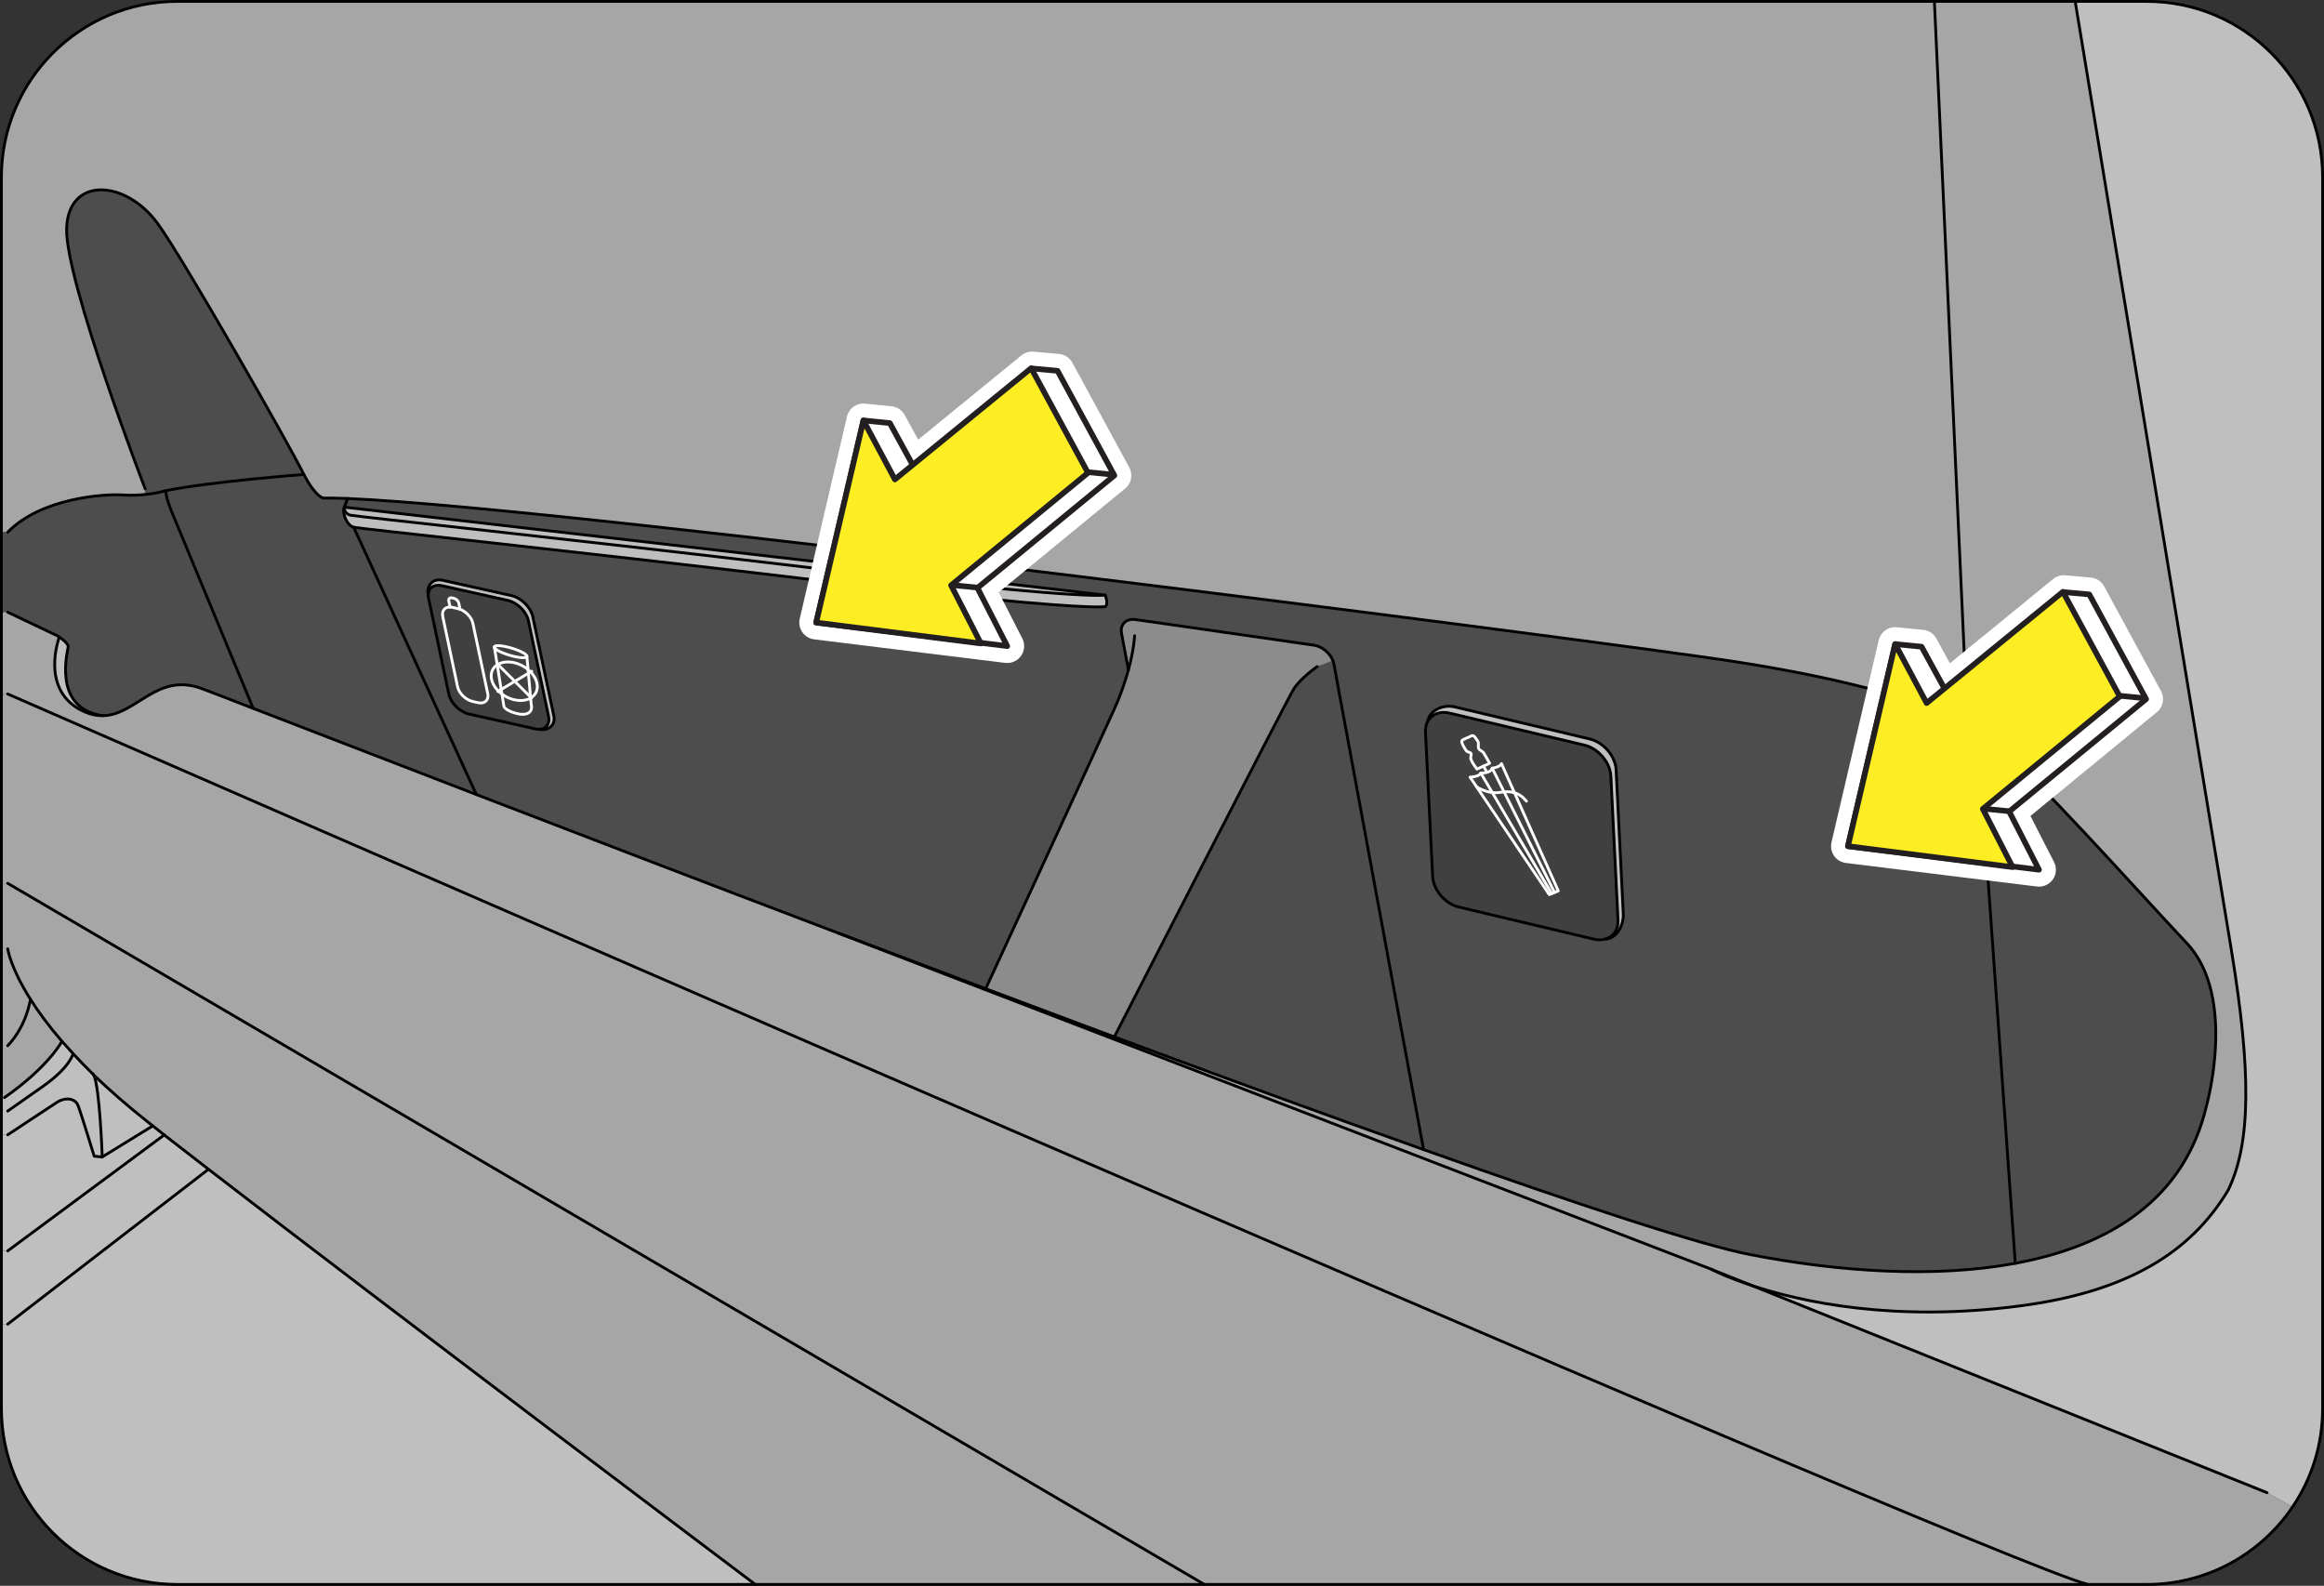 <?xml version="1.0" encoding="utf-8"?>
<!-- Generator: Adobe Illustrator 16.0.0, SVG Export Plug-In . SVG Version: 6.00 Build 0)  -->
<!DOCTYPE svg PUBLIC "-//W3C//DTD SVG 1.1//EN" "http://www.w3.org/Graphics/SVG/1.1/DTD/svg11.dtd">
<svg version="1.1" id="Layer_2" xmlns="http://www.w3.org/2000/svg" xmlns:xlink="http://www.w3.org/1999/xlink" x="0px" y="0px"
	 width="206.171px" height="140.676px" viewBox="0 0 206.171 140.676" enable-background="new 0 0 206.171 140.676"
	 xml:space="preserve">
<rect x="0" y="0" width="206.171" height="140.676" fill="#333333" stroke="none"/>
<g>
	<g>
		<g id="XMLID_1_">
			<g>
				<path fill="#BFBFBF" d="M206.046,15.725V124.95c0,3.225-0.976,6.228-2.666,8.723l-2.262-1.26l-45.721-18.382
					c4.394,1.456,12.648,3.288,23.854,1.807c9.412-1.248,15.079-4.68,18.421-10.271c2.027-4.186,2.041-10.542,0.286-21.255
					L184.101,0.138V0.125h6.345C199.064,0.125,206.046,7.119,206.046,15.725z"/>
				<path fill="#A6A6A6" d="M185.18,140.538v0.013h-78.363v-0.013L0.685,78.358h-0.56V61.563h0.56
					C0.685,61.563,176.404,138.327,185.18,140.538z"/>
				<path fill="#4D4D4D" d="M176.665,65.632c3.718,3.003,12.831,13.26,17.329,18.031c4.498,4.771,1.741,14.469,1.741,14.469
					c-1.923,8.203-8.515,12.376-16.952,13.936l-3.235-45.577l0.753-1.145C176.431,65.45,176.548,65.541,176.665,65.632z"/>
				<path fill="#BFBFBF" d="M151.888,112.627l3.51,1.404C153.396,113.367,152.199,112.796,151.888,112.627z"/>
				<path fill="#404040" d="M141.408,83.313l-11.985-2.848c-1.223-0.286-2.275-1.521-2.327-2.729l-0.637-12.793
					c-0.013-0.364,0.052-0.688,0.195-0.948c0.338-0.624,1.066-0.937,1.923-0.741l11.987,2.847c1.221,0.286,2.274,1.521,2.34,2.729
					l0.637,12.806c0.038,0.832-0.403,1.442-1.079,1.65C142.15,83.39,141.8,83.402,141.408,83.313z"/>
				<path fill="#BFBFBF" d="M129.046,62.707l11.985,2.847c1.223,0.286,2.275,1.521,2.341,2.729l0.637,12.805
					c0.039,1.002-0.611,2.172-1.547,2.21v-0.013c0.676-0.208,1.117-0.818,1.079-1.65l-0.637-12.806
					c-0.065-1.208-1.119-2.443-2.34-2.729l-11.987-2.847c-0.856-0.195-1.585,0.117-1.923,0.741
					C126.811,63.045,127.967,62.46,129.046,62.707z"/>
				<path fill="#4D4D4D" d="M118.334,58.898l7.956,43.081c-8.334-2.95-17.731-6.396-27.43-9.996v-0.015
					c0,0,15.287-29.834,15.886-30.81c0.585-0.975,2.105-2.027,2.105-2.027l1.392-0.533
					C118.281,58.702,118.321,58.794,118.334,58.898z"/>
				<path fill="#8C8C8C" d="M116.553,57.233c0.729,0.104,1.431,0.689,1.69,1.365l-1.392,0.533c0,0-1.521,1.053-2.105,2.027
					c-0.599,0.976-15.886,30.81-15.886,30.81v0.015c-3.783-1.418-7.593-2.848-11.414-4.277c0,0,9.581-20.774,11.349-24.675
					c0.624-1.364,1.027-2.586,1.313-3.601v-0.013l-0.611-3.224c-0.064-0.339-0.013-0.624,0.143-0.833
					c0.208-0.312,0.598-0.468,1.093-0.402L116.553,57.233z"/>
				<path fill="#A6A6A6" d="M126.29,101.979c13.689,4.875,24.479,8.438,28.951,9.309c8.021,1.56,16.432,2.093,23.542,0.779
					c8.438-1.56,15.029-5.732,16.952-13.936c0,0,2.757-9.698-1.741-14.469c-4.498-4.771-13.611-15.028-17.329-18.031
					c-0.117-0.091-0.234-0.182-0.364-0.286c-3.887-2.873-12.453-5.135-22.75-6.708C143.346,57.077,50.877,45.053,30.844,44.221
					c-0.857-0.025-1.586-0.052-2.157-0.039c0,0-0.676-0.064-1.729-2.093c-0.039-0.078-0.091-0.156-0.13-0.247
					c-1.118-2.275-10.426-18.681-12.818-21.983c-2.872-3.965-7.981-4.225-8.099,0.43c-0.117,4.653,6.968,23.074,6.968,23.074
					l0.052,0.494c-0.559,0.065-1.261,0.104-2.015,0.052c-1.69-0.116-7.293,0.273-10.23,3.303h-0.56V15.725
					c0-8.605,6.981-15.6,15.6-15.6h168.376v0.013l13.858,84.175c1.755,10.713,1.741,17.069-0.286,21.255
					c-3.342,5.591-9.009,9.022-18.421,10.271c-11.206,1.481-19.461-0.351-23.854-1.807l-3.51-1.404l-0.053-0.026
					c-0.013-0.013-0.026-0.013-0.026-0.013L74.381,82.779c4.304,1.625,8.684,3.275,13.065,4.927
					c3.821,1.43,7.631,2.859,11.414,4.277C108.559,95.584,117.956,99.029,126.29,101.979z"/>
				<path fill="#BFBFBF" d="M66.997,140.551H15.725c-8.618,0-15.6-6.994-15.6-15.601v-7.487h0.56l17.81-13.741
					C34.276,115.915,66.997,140.551,66.997,140.551z"/>
				<path fill="#404040" d="M48.667,63.552c0.144,0.676-0.233,1.145-0.857,1.145c-0.014,0-0.014,0-0.026,0
					c-0.092,0-0.195-0.014-0.299-0.04l-5.876-1.313c-0.819-0.182-1.625-0.988-1.795-1.781l-1.794-8.502
					c-0.025-0.104-0.025-0.194-0.025-0.285c0-0.625,0.493-0.976,1.209-0.82l5.876,1.313c0.819,0.195,1.625,0.988,1.794,1.781
					L48.667,63.552z"/>
				<path fill="#4D4D4D" d="M142.462,83.298c0.936-0.038,1.586-1.208,1.547-2.21l-0.637-12.805
					c-0.065-1.208-1.118-2.443-2.341-2.729l-11.985-2.847c-1.079-0.247-2.235,0.338-2.392,1.287
					c-0.144,0.26-0.208,0.584-0.195,0.948l0.637,12.793c0.052,1.208,1.104,2.443,2.327,2.729l11.985,2.848
					c0.392,0.09,0.742,0.077,1.054-0.027V83.298z M116.553,57.233l-15.82-2.274c-0.495-0.065-0.885,0.091-1.093,0.402l-2.249-1.521
					c0.547,0,0.65-0.026,0.65-0.026s0.338-0.169,0-1.026l-67.496-7.801l0.299-0.767c20.033,0.832,112.502,12.856,122.707,14.417
					c10.297,1.573,18.863,3.835,22.75,6.708l-0.753,1.145l3.235,45.577c-7.11,1.313-15.521,0.78-23.542-0.779
					c-4.473-0.871-15.262-4.434-28.951-9.309l-7.956-43.081c-0.013-0.104-0.053-0.196-0.091-0.3
					C117.983,57.923,117.281,57.338,116.553,57.233z"/>
				<path fill="#BFBFBF" d="M30.545,44.987l67.496,7.801c0,0-1.716,0.493-26.715-2.496c-21.151-2.51-39.729-4.472-40.235-4.59
					C30.493,45.56,30.545,44.987,30.545,44.987z"/>
				<path fill="#BFBFBF" d="M47.81,64.696c0.624,0,1.001-0.469,0.857-1.145l-1.794-8.502c-0.169-0.793-0.975-1.586-1.794-1.781
					l-5.876-1.313c-0.716-0.155-1.209,0.195-1.209,0.82h-0.013c-0.169-0.82,0.415-1.496,1.273-1.301l6.136,1.365
					c0.846,0.194,1.69,1.027,1.872,1.846l1.873,8.827C49.304,64.319,48.641,64.878,47.81,64.696z"/>
				<path fill="#4D4D4D" d="M39.813,61.563c0.17,0.793,0.976,1.6,1.795,1.781l5.876,1.313c0.104,0.026,0.207,0.04,0.299,0.04
					c0.013,0,0.013,0,0.026,0c0.831,0.182,1.494-0.377,1.326-1.184l-1.873-8.827c-0.182-0.818-1.026-1.651-1.872-1.846l-6.136-1.365
					c-0.858-0.195-1.442,0.48-1.273,1.301h0.013c0,0.091,0,0.182,0.025,0.285L39.813,61.563z M99.64,55.361
					c-0.155,0.209-0.207,0.494-0.143,0.833l0.611,3.224v0.013c-0.286,1.015-0.689,2.236-1.313,3.601
					c-1.768,3.9-11.349,24.675-11.349,24.675c-4.382-1.651-8.762-3.302-13.065-4.927l-0.649-0.248
					c-11.44-4.342-22.36-8.541-31.474-12.051L31.377,46.769c0.507,0.131,18.798,2.041,39.949,4.563
					c18.771,2.235,24.414,2.509,26.064,2.509L99.64,55.361z"/>
				<path fill="#BFBFBF" d="M98.041,52.788c0.338,0.857,0,1.026,0,1.026s-0.104,0.026-0.65,0.026c-1.65,0-7.293-0.273-26.064-2.509
					c-21.151-2.522-39.442-4.433-39.949-4.563c-0.598-0.144-1.065-1.287-0.832-1.781c0,0-0.052,0.572,0.546,0.715
					c0.507,0.118,19.084,2.08,40.235,4.59C96.325,53.281,98.041,52.788,98.041,52.788z"/>
				<path fill="#4D4D4D" d="M28.687,44.182c0.571-0.013,1.3,0.014,2.157,0.039l-0.299,0.767c-0.233,0.494,0.234,1.638,0.832,1.781
					L42.258,70.48c-8.554-3.289-15.509-5.993-19.799-7.644l-7.176-17.316c-0.234-0.559-0.469-1.234-0.507-1.495
					c-0.039-0.272-0.078-0.48-0.078-0.48v-0.014c3.796-0.793,12.259-1.442,12.259-1.442C28.011,44.117,28.687,44.182,28.687,44.182z
					"/>
				<path fill="#BFBFBF" d="M18.494,103.722l-17.81,13.741h-0.56v-6.5h0.56l13.883-10.283
					C15.699,101.551,17.025,102.59,18.494,103.722z"/>
				<path fill="#4D4D4D" d="M14.776,44.025c0.038,0.261,0.272,0.937,0.507,1.495l7.176,17.316c-2.496-0.962-4.096-1.587-4.563-1.755
					c-4.004-1.482-5.798,2.366-8.774,2.404H9.108c-4.603-0.662-3.029-5.979-3.056-6.148c-0.065-0.299-0.507-0.638-0.792-0.819
					c-0.144-0.104-0.248-0.156-0.248-0.156l-4.328-2.054h-0.56v-7.098h0.56c2.938-3.029,8.54-3.419,10.23-3.303
					c0.754,0.053,1.456,0.014,2.015-0.052c0.689-0.064,1.132-0.169,1.132-0.169c0.194-0.052,0.402-0.104,0.637-0.156v0.014
					C14.698,43.545,14.737,43.753,14.776,44.025z"/>
				<path fill="#4D4D4D" d="M14.698,43.531c-0.234,0.053-0.442,0.104-0.637,0.156c0,0-0.442,0.104-1.132,0.169l-0.052-0.494
					c0,0-7.085-18.421-6.968-23.074c0.117-4.654,5.227-4.395,8.099-0.43c2.393,3.303,11.7,19.708,12.818,21.983
					c0.039,0.091,0.091,0.169,0.13,0.247C26.957,42.089,18.494,42.738,14.698,43.531z"/>
				<path fill="#BFBFBF" d="M13.554,99.873l-4.484,2.757c0,0-0.222-6.357-0.768-7.28c1.326,1.273,2.873,2.639,4.693,4.082
					C13.177,99.575,13.359,99.717,13.554,99.873z"/>
				<path fill="#BFBFBF" d="M7.483,63.136c-4.044-1.794-2.223-6.617-2.223-6.617c0.285,0.182,0.727,0.521,0.792,0.819
					c0.026,0.169-1.547,5.486,3.056,6.148C8.601,63.5,8.067,63.396,7.483,63.136z"/>
				<path fill="#A6A6A6" d="M201.118,132.413l2.262,1.26c-2.795,4.148-7.553,6.878-12.935,6.878h-5.266v-0.013
					C176.404,138.327,0.685,61.563,0.685,61.563h-0.56v-7.254h0.56l4.328,2.054c0,0,0.104,0.053,0.248,0.156
					c0,0-1.821,4.823,2.223,6.617c0.584,0.26,1.117,0.364,1.625,0.351h0.013c2.977-0.038,4.771-3.887,8.774-2.404
					c0.468,0.168,2.067,0.793,4.563,1.755c4.29,1.65,11.245,4.354,19.799,7.644c9.113,3.51,20.033,7.709,31.474,12.051l0.649,0.248
					l77.428,29.809c0,0,0.014,0,0.026,0.013l0.053,0.026c0.312,0.169,1.508,0.74,3.51,1.404L201.118,132.413z"/>
				<path fill="#BFBFBF" d="M13.554,99.873c0.325,0.248,0.65,0.521,1.014,0.807L0.685,110.963h-0.56v-10.296h0.56
					c0,0,3.821-2.535,4.433-2.925c0.624-0.378,1.521-0.378,1.807,0.324c0.273,0.702,1.431,4.498,1.431,4.498l0.715,0.065
					L13.554,99.873z"/>
				<path fill="#A6A6A6" d="M14.567,100.68c-0.363-0.286-0.688-0.559-1.014-0.807c-0.194-0.156-0.377-0.298-0.559-0.441
					c-1.82-1.443-3.367-2.809-4.693-4.082c0-0.013-0.013-0.026-0.025-0.039c-0.65-0.638-1.248-1.248-1.794-1.846
					c-0.352-0.377-0.676-0.741-0.988-1.092c0,0-1.157,2.235-5.096,4.991H0.125V78.358h0.56l106.132,62.18v0.013H66.997
					c0,0-32.721-24.636-48.503-36.829C17.025,102.59,15.699,101.551,14.567,100.68z"/>
				<path fill="#BFBFBF" d="M8.302,95.35c0.546,0.923,0.768,7.28,0.768,7.28l-0.715-0.065c0,0-1.157-3.796-1.431-4.498
					c-0.286-0.702-1.183-0.702-1.807-0.324c-0.611,0.39-4.433,2.925-4.433,2.925h-0.56v-3.303h0.273
					c3.938-2.756,5.096-4.991,5.096-4.991c0.313,0.351,0.637,0.715,0.988,1.092c0.546,0.598,1.144,1.208,1.794,1.846
					C8.289,95.323,8.302,95.337,8.302,95.35z"/>
			</g>
			<g>
				<path fill="none" stroke="#000000" stroke-width="0.25" stroke-miterlimit="10" d="M184.101,0.125h6.345
					c8.619,0,15.601,6.994,15.601,15.6V124.95c0,3.225-0.976,6.228-2.666,8.723c-2.795,4.148-7.553,6.878-12.935,6.878h-5.266
					h-78.363H66.997H15.725c-8.618,0-15.6-6.994-15.6-15.601v-7.487v-6.5v-10.296v-3.303V78.358V61.563v-7.254v-7.098V15.725
					c0-8.605,6.981-15.6,15.6-15.6H184.101z"/>
				
					<path fill="none" stroke="#000000" stroke-width="0.25" stroke-linecap="round" stroke-linejoin="round" stroke-miterlimit="10" d="
					M8.302,95.35c1.326,1.273,2.873,2.639,4.693,4.082c0.182,0.144,0.364,0.285,0.559,0.441c0.325,0.248,0.65,0.521,1.014,0.807
					c1.132,0.871,2.458,1.91,3.927,3.042c15.782,12.193,48.503,36.829,48.503,36.829"/>
				
					<path fill="none" stroke="#000000" stroke-width="0.25" stroke-linecap="round" stroke-linejoin="round" stroke-miterlimit="10" d="
					M0.685,84.169c0,0,0.221,1.64,2.015,4.473c0.676,1.079,1.586,2.327,2.795,3.731c0.313,0.351,0.637,0.715,0.988,1.092
					c0.546,0.598,1.144,1.208,1.794,1.846"/>
				
					<path fill="none" stroke="#000000" stroke-width="0.25" stroke-linecap="round" stroke-linejoin="round" stroke-miterlimit="10" d="
					M0.685,54.309l4.328,2.054c0,0,0.104,0.053,0.248,0.156c0.285,0.182,0.727,0.521,0.792,0.819
					c0.026,0.169-1.547,5.486,3.056,6.148"/>
				
					<path fill="none" stroke="#000000" stroke-width="0.25" stroke-linecap="round" stroke-linejoin="round" stroke-miterlimit="10" d="
					M74.381,82.779c4.304,1.625,8.684,3.275,13.065,4.927c3.821,1.43,7.631,2.859,11.414,4.277
					c9.698,3.601,19.096,7.046,27.43,9.996c13.689,4.875,24.479,8.438,28.951,9.309c8.021,1.56,16.432,2.093,23.542,0.779
					c8.438-1.56,15.029-5.732,16.952-13.936c0,0,2.757-9.698-1.741-14.469c-4.498-4.771-13.611-15.028-17.329-18.031
					c-0.117-0.091-0.234-0.182-0.364-0.286c-3.887-2.873-12.453-5.135-22.75-6.708C143.346,57.077,50.877,45.053,30.844,44.221
					c-0.857-0.025-1.586-0.052-2.157-0.039c0,0-0.676-0.064-1.729-2.093c-0.039-0.078-0.091-0.156-0.13-0.247
					c-1.118-2.275-10.426-18.681-12.818-21.983c-2.872-3.965-7.981-4.225-8.099,0.43c-0.117,4.653,6.968,23.074,6.968,23.074"/>
				
					<path fill="none" stroke="#000000" stroke-width="0.25" stroke-linecap="round" stroke-linejoin="round" stroke-miterlimit="10" d="
					M5.261,56.519c0,0-1.821,4.823,2.223,6.617c0.584,0.26,1.117,0.364,1.625,0.351h0.013c2.977-0.038,4.771-3.887,8.774-2.404
					c0.468,0.168,2.067,0.793,4.563,1.755c4.29,1.65,11.245,4.354,19.799,7.644c9.113,3.51,20.033,7.709,31.474,12.051"/>
				
					<path fill="none" stroke="#000000" stroke-width="0.25" stroke-linecap="round" stroke-linejoin="round" stroke-miterlimit="10" d="
					M26.957,42.089c0,0-8.463,0.649-12.259,1.442c-0.234,0.053-0.442,0.104-0.637,0.156c0,0-0.442,0.104-1.132,0.169
					c-0.559,0.065-1.261,0.104-2.015,0.052c-1.69-0.116-7.293,0.273-10.23,3.303"/>
				
					<path fill="none" stroke="#000000" stroke-width="0.25" stroke-linecap="round" stroke-linejoin="round" stroke-miterlimit="10" d="
					M14.698,43.545c0,0,0.039,0.208,0.078,0.48c0.038,0.261,0.272,0.937,0.507,1.495l7.176,17.316"/>
				
					<path fill="none" stroke="#000000" stroke-width="0.25" stroke-linecap="round" stroke-linejoin="round" stroke-miterlimit="10" d="
					M98.041,52.788c0,0-1.716,0.493-26.715-2.496c-21.151-2.51-39.729-4.472-40.235-4.59c-0.598-0.143-0.546-0.715-0.546-0.715
					L98.041,52.788z"/>
				
					<path fill="none" stroke="#000000" stroke-width="0.25" stroke-linecap="round" stroke-linejoin="round" stroke-miterlimit="10" d="
					M98.041,52.788c0.338,0.857,0,1.026,0,1.026s-0.104,0.026-0.65,0.026c-1.65,0-7.293-0.273-26.064-2.509
					c-21.151-2.522-39.442-4.433-39.949-4.563c-0.598-0.144-1.065-1.287-0.832-1.781l0.299-0.767"/>
				
					<line fill="none" stroke="#000000" stroke-width="0.25" stroke-linecap="round" stroke-linejoin="round" stroke-miterlimit="10" x1="31.377" y1="46.769" x2="42.258" y2="70.48"/>
				
					<path fill="none" stroke="#000000" stroke-width="0.25" stroke-linecap="round" stroke-linejoin="round" stroke-miterlimit="10" d="
					M47.783,64.696c-0.092,0-0.195-0.014-0.299-0.04l-5.876-1.313c-0.819-0.182-1.625-0.988-1.795-1.781l-1.794-8.502
					c-0.025-0.104-0.025-0.194-0.025-0.285c0-0.625,0.493-0.976,1.209-0.82l5.876,1.313c0.819,0.195,1.625,0.988,1.794,1.781
					l1.794,8.502c0.144,0.676-0.233,1.145-0.857,1.145"/>
				
					<path fill="none" stroke="#000000" stroke-width="0.25" stroke-linecap="round" stroke-linejoin="round" stroke-miterlimit="10" d="
					M37.981,52.788v-0.013c-0.169-0.82,0.415-1.496,1.273-1.301l6.136,1.365c0.846,0.194,1.69,1.027,1.872,1.846l1.873,8.827
					c0.168,0.807-0.495,1.365-1.326,1.184c-0.014,0-0.014,0-0.026,0"/>
				
					<path fill="none" stroke="#000000" stroke-width="0.25" stroke-linecap="round" stroke-linejoin="round" stroke-miterlimit="10" d="
					M100.108,59.418l-0.611-3.224c-0.064-0.339-0.013-0.624,0.143-0.833c0.208-0.312,0.598-0.468,1.093-0.402l15.82,2.274
					c0.729,0.104,1.431,0.689,1.69,1.365c0.038,0.104,0.078,0.195,0.091,0.3l7.956,43.081"/>
				
					<path fill="none" stroke="#000000" stroke-width="0.25" stroke-linecap="round" stroke-linejoin="round" stroke-miterlimit="10" d="
					M100.654,56.401c0,0-0.039,1.145-0.546,3.017v0.013c-0.286,1.015-0.689,2.236-1.313,3.601
					c-1.768,3.9-11.349,24.675-11.349,24.675"/>
				
					<path fill="none" stroke="#000000" stroke-width="0.25" stroke-linecap="round" stroke-linejoin="round" stroke-miterlimit="10" d="
					M116.852,59.132c0,0-1.521,1.053-2.105,2.027c-0.599,0.976-15.886,30.81-15.886,30.81"/>
				
					<path fill="none" stroke="#000000" stroke-width="0.25" stroke-linecap="round" stroke-linejoin="round" stroke-miterlimit="10" d="
					M126.654,63.994c0.338-0.624,1.066-0.937,1.923-0.741l11.987,2.847c1.221,0.286,2.274,1.521,2.34,2.729l0.637,12.806
					c0.038,0.832-0.403,1.442-1.079,1.65c-0.312,0.104-0.662,0.117-1.054,0.027l-11.985-2.848c-1.223-0.286-2.275-1.521-2.327-2.729
					l-0.637-12.793C126.446,64.578,126.511,64.254,126.654,63.994z"/>
				
					<path fill="none" stroke="#000000" stroke-width="0.25" stroke-linecap="round" stroke-linejoin="round" stroke-miterlimit="10" d="
					M126.654,63.994c0.156-0.949,1.313-1.534,2.392-1.287l11.985,2.847c1.223,0.286,2.275,1.521,2.341,2.729l0.637,12.805
					c0.039,1.002-0.611,2.172-1.547,2.21"/>
				
					<line fill="none" stroke="#000000" stroke-width="0.25" stroke-linecap="round" stroke-linejoin="round" stroke-miterlimit="10" x1="175.548" y1="66.49" x2="178.783" y2="112.067"/>
				
					<path fill="none" stroke="#000000" stroke-width="0.25" stroke-linecap="round" stroke-linejoin="round" stroke-miterlimit="10" d="
					M0.685,61.563c0,0,175.72,76.765,184.495,78.976"/>
				
					<path fill="none" stroke="#000000" stroke-width="0.25" stroke-linecap="round" stroke-linejoin="round" stroke-miterlimit="10" d="
					M151.809,112.588c0,0,0.014,0,0.026,0.013l0.053,0.026c0.312,0.169,1.508,0.74,3.51,1.404
					c4.394,1.456,12.648,3.288,23.854,1.807c9.412-1.248,15.079-4.68,18.421-10.271c2.027-4.186,2.041-10.542,0.286-21.255
					L184.101,0.138"/>
				
					<polyline fill="none" stroke="#000000" stroke-width="0.25" stroke-linecap="round" stroke-linejoin="round" stroke-miterlimit="10" points="
					201.118,132.413 155.397,114.031 151.888,112.627 				"/>
				
					<line fill="none" stroke="#000000" stroke-width="0.25" stroke-linecap="round" stroke-linejoin="round" stroke-miterlimit="10" x1="171.608" y1="0.138" x2="174.416" y2="61.459"/>
				
					<polyline fill="none" stroke="#000000" stroke-width="0.25" stroke-linecap="round" stroke-linejoin="round" stroke-miterlimit="10" points="
					151.809,112.588 74.381,82.779 73.731,82.531 				"/>
				
					<path fill="none" stroke="#000000" stroke-width="0.25" stroke-linecap="round" stroke-linejoin="round" stroke-miterlimit="10" d="
					M13.554,99.873l-4.484,2.757l-0.715-0.065c0,0-1.157-3.796-1.431-4.498c-0.286-0.702-1.183-0.702-1.807-0.324
					c-0.611,0.39-4.433,2.925-4.433,2.925"/>
				
					<path fill="none" stroke="#000000" stroke-width="0.25" stroke-linecap="round" stroke-linejoin="round" stroke-miterlimit="10" d="
					M9.069,102.63c0,0-0.222-6.357-0.768-7.28c0-0.013-0.013-0.026-0.025-0.039c0-0.013-0.014-0.025-0.026-0.039"/>
				
					<path fill="none" stroke="#000000" stroke-width="0.25" stroke-linecap="round" stroke-linejoin="round" stroke-miterlimit="10" d="
					M6.482,93.465c0,0-0.234,1.195-2.704,2.925c-2.224,1.561-3.094,2.171-3.094,2.171"/>
				
					<path fill="none" stroke="#000000" stroke-width="0.25" stroke-linecap="round" stroke-linejoin="round" stroke-miterlimit="10" d="
					M2.699,88.642c0,0-0.312,2.34-2.015,4.121"/>
				
					<path fill="none" stroke="#000000" stroke-width="0.25" stroke-linecap="round" stroke-linejoin="round" stroke-miterlimit="10" d="
					M5.494,92.373c0,0-1.157,2.235-5.096,4.991"/>
				
					<line fill="none" stroke="#000000" stroke-width="0.25" stroke-linecap="round" stroke-linejoin="round" stroke-miterlimit="10" x1="18.494" y1="103.722" x2="0.685" y2="117.463"/>
				
					<polyline fill="none" stroke="#000000" stroke-width="0.25" stroke-linecap="round" stroke-linejoin="round" stroke-miterlimit="10" points="
					14.581,100.667 14.567,100.68 0.685,110.963 				"/>
				
					<line fill="none" stroke="#000000" stroke-width="0.25" stroke-linecap="round" stroke-linejoin="round" stroke-miterlimit="10" x1="0.685" y1="78.358" x2="106.816" y2="140.538"/>
			</g>
		</g>
	</g>
	
		<path fill="none" stroke="#FFFFFF" stroke-width="0.25" stroke-linecap="round" stroke-linejoin="round" stroke-miterlimit="10" d="
		M43.267,61.521c0.123,0.582-0.267,0.947-0.868,0.813l-0.494-0.118c-0.601-0.135-1.191-0.722-1.314-1.303l-1.313-6.222
		c-0.123-0.582,0.267-0.948,0.867-0.813l0.494,0.118c0.6,0.135,1.192,0.721,1.313,1.303L43.267,61.521z"/>
	
		<path fill="none" stroke="#FFFFFF" stroke-width="0.25" stroke-linecap="round" stroke-linejoin="round" stroke-miterlimit="10" d="
		M39.929,53.853l-0.115-0.547c-0.041-0.193,0.088-0.314,0.286-0.27l0.165,0.039c0.198,0.045,0.394,0.238,0.435,0.431l0.114,0.544"/>
	
		<path fill="none" stroke="#FFFFFF" stroke-width="0.25" stroke-linecap="round" stroke-linejoin="round" stroke-miterlimit="10" d="
		M46.741,58.242c-0.056,0.174-0.748,0.119-1.546-0.121c-0.799-0.239-1.399-0.574-1.343-0.745c0.056-0.173,0.747-0.118,1.545,0.122
		C46.195,57.737,46.798,58.071,46.741,58.242z"/>
	
		<path fill="none" stroke="#FFFFFF" stroke-width="0.25" stroke-linecap="round" stroke-linejoin="round" stroke-miterlimit="10" d="
		M44.232,59.627"/>
	
		<path fill="none" stroke="#FFFFFF" stroke-width="0.25" stroke-linecap="round" stroke-linejoin="round" stroke-miterlimit="10" d="
		M43.853,57.376l0.846,5.243c0,0-0.021,0.325,0.97,0.63c0.992,0.305,1.645,0,1.456-0.772l-0.383-4.234"/>
	<g>
		
			<path fill="none" stroke="#FFFFFF" stroke-width="0.25" stroke-linecap="round" stroke-linejoin="round" stroke-miterlimit="10" d="
			M131.027,68.226l1.125-0.515c0,0-0.428-0.766-0.533-0.928c-0.106-0.163-0.359-0.203-0.443-0.386
			c-0.085-0.184,0.063-0.488-0.105-0.691s-0.297-0.589-0.591-0.406c-0.295,0.184-0.738,0.265-0.802,0.427
			c-0.063,0.163,0.337,0.813,0.443,0.914c0.105,0.102,0.316,0.062,0.38,0.203c0.063,0.143-0.105,0.284,0.021,0.589
			C130.648,67.737,131.027,68.226,131.027,68.226z"/>
		
			<path fill="none" stroke="#FFFFFF" stroke-width="0.25" stroke-linecap="round" stroke-linejoin="round" stroke-miterlimit="10" d="
			M130.416,68.937c0,0,0.822-0.021,0.949-0.366c0,0,0.864,0.062,1.013-0.427c0,0,0.695-0.081,0.823-0.406l5.04,11.294l-0.801,0.325
			L130.416,68.937z"/>
		
			<line fill="none" stroke="#FFFFFF" stroke-width="0.25" stroke-linecap="round" stroke-linejoin="round" stroke-miterlimit="10" x1="132.378" y1="68.144" x2="137.91" y2="79.166"/>
		
			<line fill="none" stroke="#FFFFFF" stroke-width="0.25" stroke-linecap="round" stroke-linejoin="round" stroke-miterlimit="10" x1="131.365" y1="68.57" x2="137.656" y2="79.269"/>
		
			<path fill="none" stroke="#FFFFFF" stroke-width="0.25" stroke-linecap="round" stroke-linejoin="round" stroke-miterlimit="10" d="
			M131,69.802c0,0,0.997,0.658,2.011,0.495c1.013-0.162,1.73-0.04,2.404,0.772"/>
		
			<line fill="none" stroke="#FFFFFF" stroke-width="0.25" stroke-linecap="round" stroke-linejoin="round" stroke-miterlimit="10" x1="131.844" y1="68.388" x2="131.606" y2="67.961"/>
	</g>
	
		<ellipse transform="matrix(0.879 0.476 -0.476 0.879 34.283 -14.435)" fill="none" stroke="#FFFFFF" stroke-width="0.25" stroke-linecap="round" stroke-linejoin="round" stroke-miterlimit="10" cx="45.637" cy="60.458" rx="2.17" ry="1.55"/>
	
		<line fill="none" stroke="#FFFFFF" stroke-width="0.25" stroke-linecap="round" stroke-linejoin="round" stroke-miterlimit="10" x1="44.191" y1="58.962" x2="47.146" y2="61.918"/>
	
		<line fill="none" stroke="#FFFFFF" stroke-width="0.25" stroke-linecap="round" stroke-linejoin="round" stroke-miterlimit="10" x1="44.167" y1="61.335" x2="47.17" y2="59.546"/>
</g>
<g>
	<g>
		<polygon fill="#FFFFFF" points="190.354,62.046 178.244,71.99 180.886,77.152 163.938,75.063 168.128,57.135 170.468,57.367 
			172.535,61.144 183.093,52.525 185.35,52.731 190.391,62.017 		"/>
		<polygon fill="none" stroke="#FFFFFF" stroke-width="3" stroke-linecap="round" stroke-linejoin="round" points="190.354,62.046 
			178.244,71.99 180.886,77.152 163.938,75.063 168.128,57.135 170.468,57.367 172.535,61.144 183.093,52.525 185.35,52.731 
			190.391,62.017 		"/>
		<polygon fill="none" stroke="#231F20" stroke-width="0.5" stroke-linecap="round" stroke-linejoin="round" points="
			190.354,62.046 178.244,71.99 180.886,77.152 163.938,75.063 168.128,57.135 170.468,57.367 172.535,61.144 183.093,52.525 
			185.35,52.731 190.391,62.017 		"/>
	</g>
	<polygon fill="#FCEE23" stroke="#231F20" stroke-width="0.5" stroke-linecap="round" stroke-linejoin="round" points="
		188.015,61.813 175.904,71.757 178.548,76.919 163.938,75.063 168.128,57.135 170.92,62.368 183.01,52.499 188.05,61.784 	"/>
	
		<line fill="#FFFFFF" stroke="#231F20" stroke-width="0.5" stroke-linecap="round" stroke-linejoin="round" x1="178.219" y1="71.958" x2="176.11" y2="71.749"/>
	
		<line fill="#FFFFFF" stroke="#231F20" stroke-width="0.5" stroke-linecap="round" stroke-linejoin="round" x1="190.128" y1="61.925" x2="188.017" y2="61.717"/>
</g>
<g>
	<g>
		<polygon fill="#FFFFFF" points="98.823,42.208 86.714,52.153 89.355,57.314 72.408,55.226 76.598,37.297 78.938,37.53 
			81.004,41.306 91.562,32.688 93.819,32.894 98.86,42.179 		"/>
		<polygon fill="none" stroke="#FFFFFF" stroke-width="3" stroke-linecap="round" stroke-linejoin="round" points="98.823,42.208 
			86.714,52.153 89.355,57.314 72.408,55.226 76.598,37.297 78.938,37.53 81.004,41.306 91.562,32.688 93.819,32.894 98.86,42.179 
					"/>
		<polygon fill="none" stroke="#231F20" stroke-width="0.5" stroke-linecap="round" stroke-linejoin="round" points="98.823,42.208 
			86.714,52.153 89.355,57.314 72.408,55.226 76.598,37.297 78.938,37.53 81.004,41.306 91.562,32.688 93.819,32.894 98.86,42.179 
					"/>
	</g>
	<polygon fill="#FCEE23" stroke="#231F20" stroke-width="0.5" stroke-linecap="round" stroke-linejoin="round" points="
		96.483,41.976 84.374,51.919 87.017,57.081 72.408,55.226 76.598,37.297 79.39,42.53 91.479,32.661 96.52,41.946 	"/>
	
		<line fill="#FFFFFF" stroke="#231F20" stroke-width="0.5" stroke-linecap="round" stroke-linejoin="round" x1="86.688" y1="52.12" x2="84.579" y2="51.912"/>
	
		<line fill="#FFFFFF" stroke="#231F20" stroke-width="0.5" stroke-linecap="round" stroke-linejoin="round" x1="98.598" y1="42.088" x2="96.486" y2="41.879"/>
</g>
</svg>
